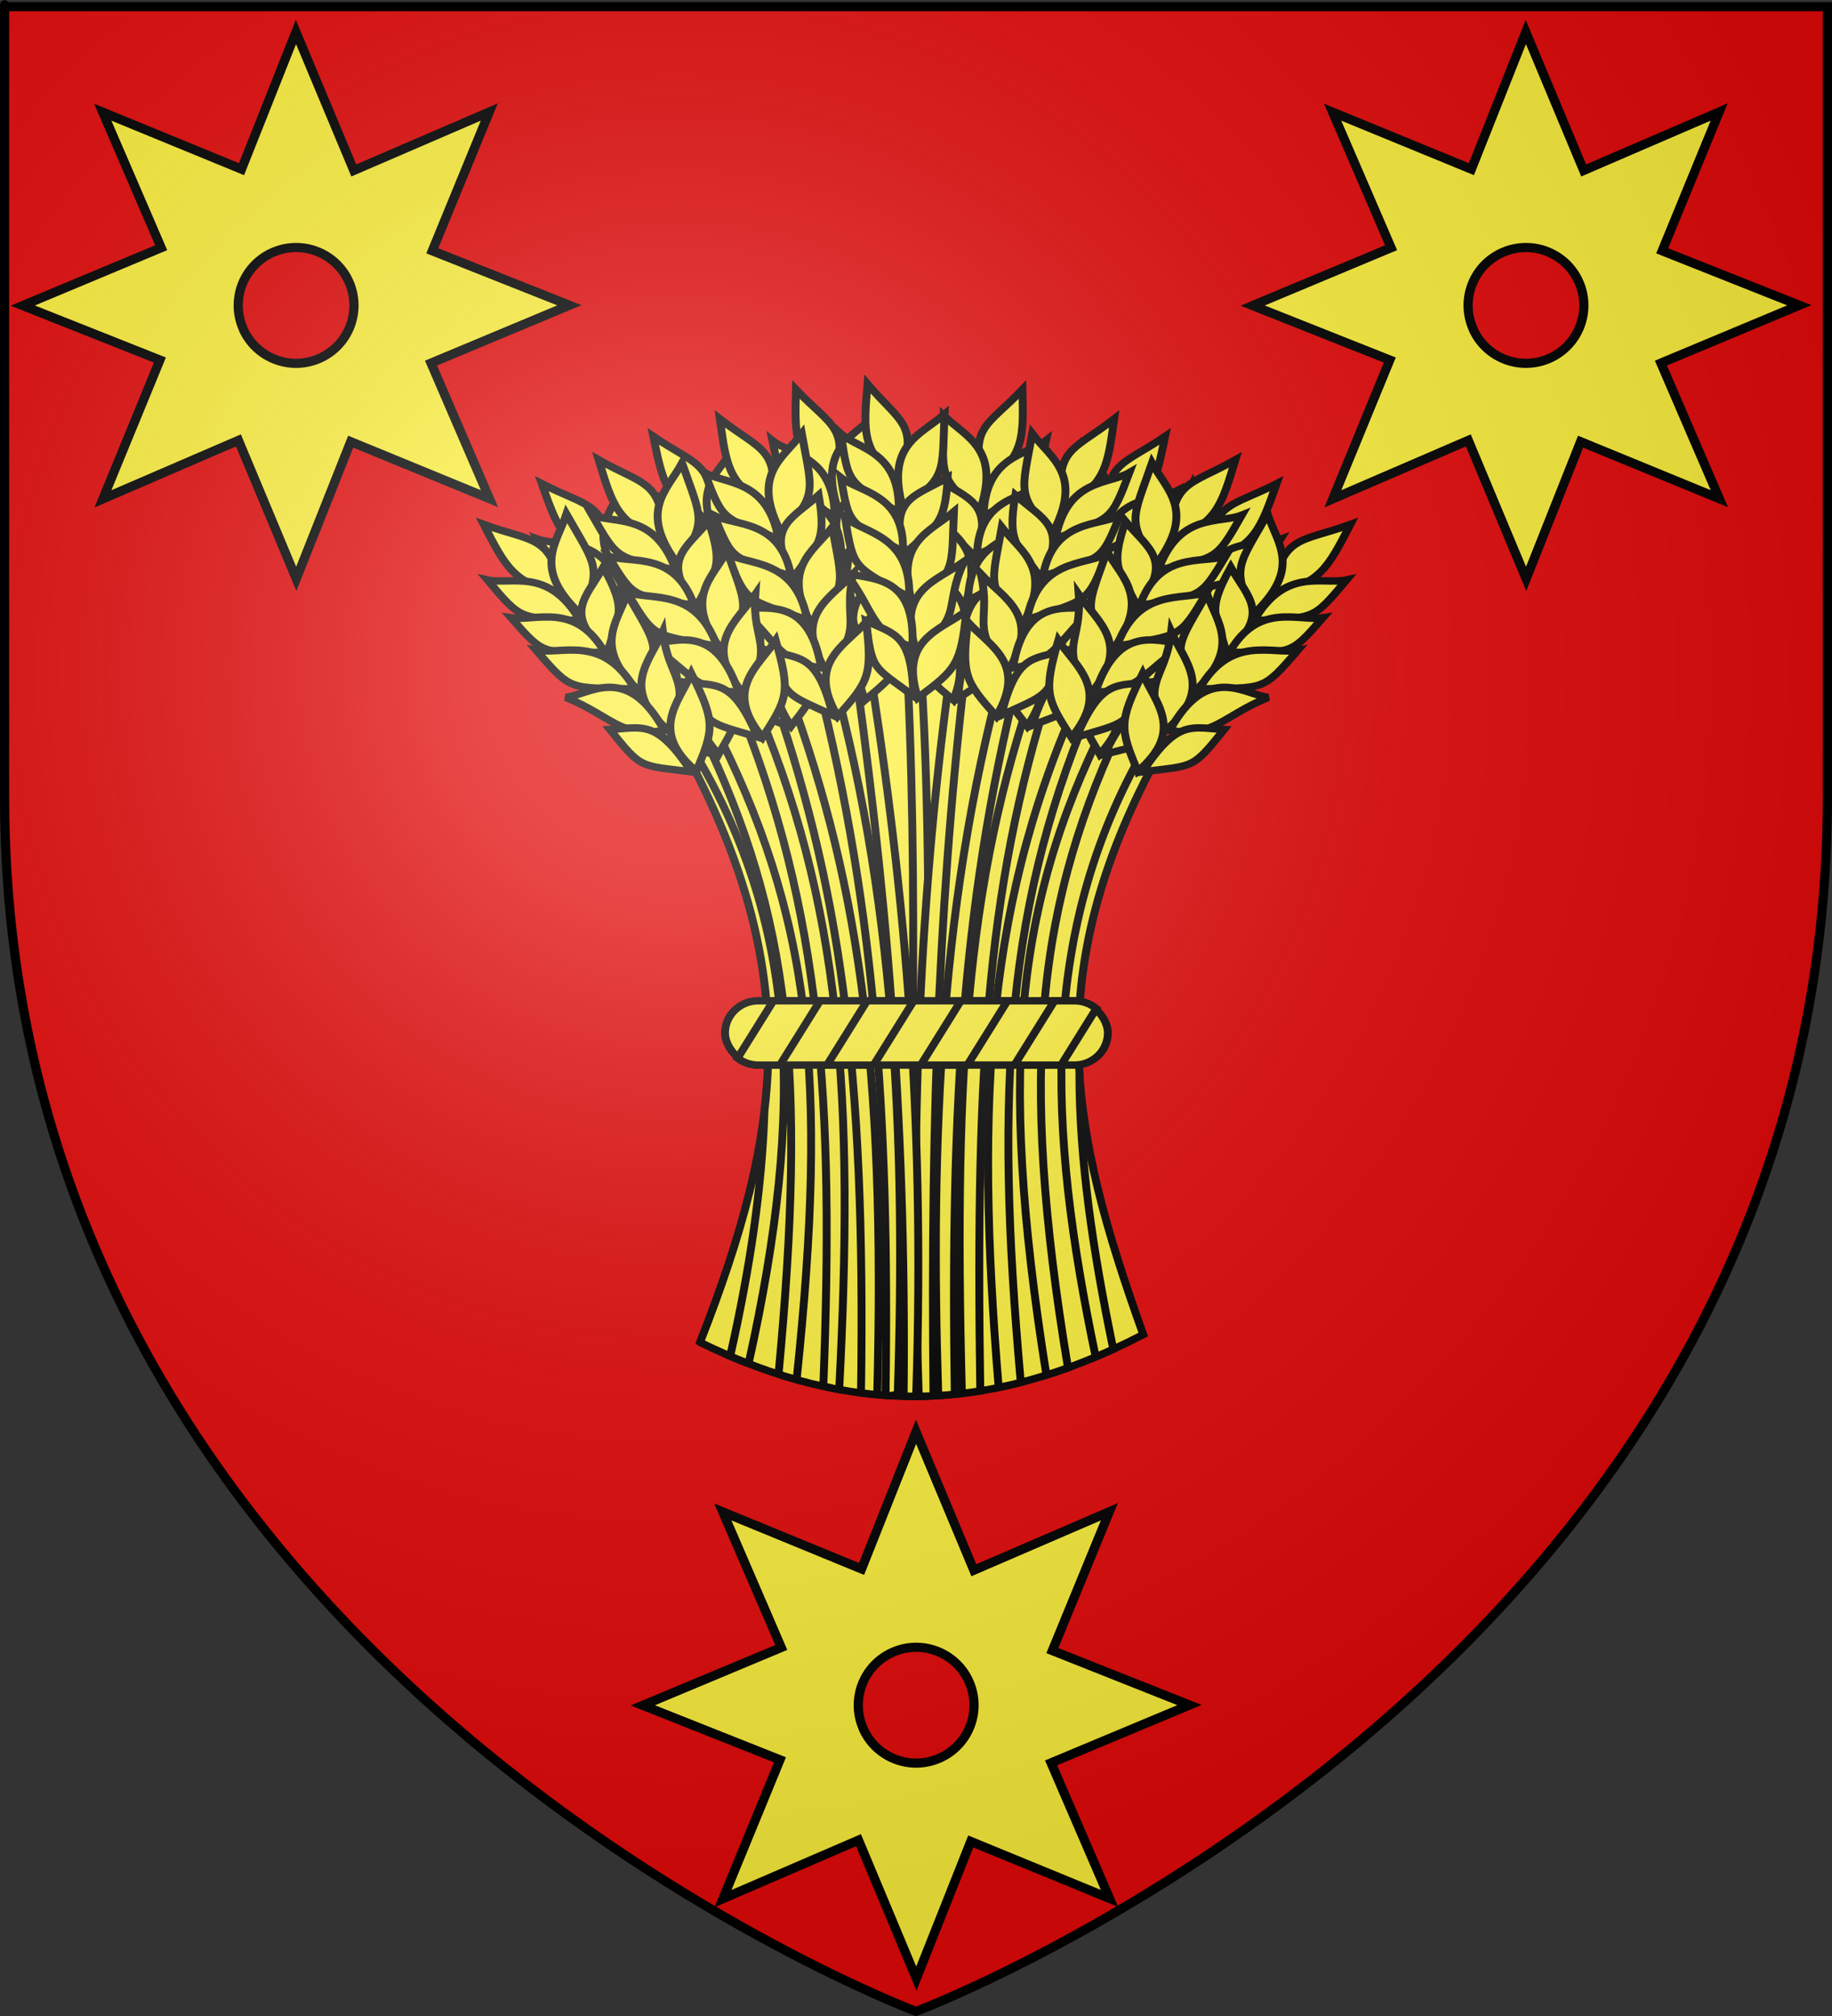 <?xml version="1.0" encoding="UTF-8" standalone="no"?>
<svg
   xmlns:dc="http://purl.org/dc/elements/1.1/"
   xmlns:cc="http://creativecommons.org/ns#"
   xmlns:rdf="http://www.w3.org/1999/02/22-rdf-syntax-ns#"
   xmlns:svg="http://www.w3.org/2000/svg"
   xmlns="http://www.w3.org/2000/svg"
   xmlns:xlink="http://www.w3.org/1999/xlink"
   xmlns:sodipodi="http://sodipodi.sourceforge.net/DTD/sodipodi-0.dtd"
   xmlns:inkscape="http://www.inkscape.org/namespaces/inkscape"
   height="660"
   width="600"
   version="1.0"
   id="svg2"
   sodipodi:version="0.32"
   inkscape:version="0.48.1 r9760"
   sodipodi:docname="Blason_Vide_3D[1].svg"
   inkscape:export-filename="/Users/olivier/Desktop/Blason Rouge/Blason_Vide_3D.png"
   inkscape:export-xdpi="144"
   inkscape:export-ydpi="144"
   inkscape:output_extension="org.inkscape.output.svg.inkscape">
  <rect width="100%" height="100%" fill="#333333" stroke="none"/>
  <sodipodi:namedview
     inkscape:window-height="712"
     inkscape:window-width="1024"
     inkscape:pageshadow="2"
     inkscape:pageopacity="0.0"
     guidetolerance="10.0"
     gridtolerance="10.0"
     objecttolerance="10.0"
     borderopacity="1.0"
     bordercolor="#666666"
     pagecolor="#ffffff"
     id="base"
     showgrid="false"
     height="660px"
     inkscape:zoom="0.74848453"
     inkscape:cx="276.61942"
     inkscape:cy="329.99986"
     inkscape:window-x="226"
     inkscape:window-y="0"
     inkscape:current-layer="layer3"
     showguides="true"
     inkscape:guide-bbox="true"
     inkscape:window-maximized="0">
    <sodipodi:guide
       orientation="1,0"
       position="300,305.917"
       id="guide3626" />
  </sodipodi:namedview>
  <desc
     id="desc4">Flag of Canton of Valais (Wallis)</desc>
  <defs
     id="defs6">
    <linearGradient
       id="linearGradient2893">
      <stop
         style="stop-color:white;stop-opacity:0.314;"
         offset="0"
         id="stop2895" />
      <stop
         id="stop2897"
         offset="0.19"
         style="stop-color:white;stop-opacity:0.251;" />
      <stop
         style="stop-color:#6b6b6b;stop-opacity:0.125;"
         offset="0.6"
         id="stop2901" />
      <stop
         style="stop-color:black;stop-opacity:0.125;"
         offset="1"
         id="stop2899" />
    </linearGradient>
    <radialGradient
       inkscape:collect="always"
       xlink:href="#linearGradient2893"
       id="radialGradient3163"
       gradientUnits="userSpaceOnUse"
       gradientTransform="matrix(1.353,0,0,1.349,-77.629,-85.747)"
       cx="221.445"
       cy="226.331"
       fx="221.445"
       fy="226.331"
       r="300" />
    <radialGradient
       gradientTransform="matrix(1.353,0,0,1.349,-77.629,-85.747)"
       gradientUnits="userSpaceOnUse"
       xlink:href="#linearGradient2893-9"
       id="radialGradient3163-3"
       fy="226.331"
       fx="221.445"
       r="300"
       cy="226.331"
       cx="221.445" />
    <radialGradient
       gradientTransform="matrix(0,1.386,-1.323,-5.741131e-8,-158.082,-109.541)"
       gradientUnits="userSpaceOnUse"
       xlink:href="#linearGradient2955"
       id="radialGradient2871"
       fy="218.901"
       fx="225.524"
       r="300"
       cy="218.901"
       cx="225.524" />
    <radialGradient
       gradientTransform="matrix(0,1.749,-1.593,-1.049767e-7,551.788,-191.29)"
       gradientUnits="userSpaceOnUse"
       xlink:href="#linearGradient2955"
       id="radialGradient2865"
       fy="218.901"
       fx="225.524"
       r="300"
       cy="218.901"
       cx="225.524" />
    <radialGradient
       gradientTransform="matrix(-4.167939e-4,2.183,-1.884,-3.599562e-4,615.597,-289.121)"
       gradientUnits="userSpaceOnUse"
       xlink:href="#linearGradient2955"
       id="radialGradient1911"
       fy="218.901"
       fx="225.524"
       r="300"
       cy="218.901"
       cx="225.524" />
    <clipPath
       id="clip">
      <path
         id="path10"
         d="M 0,-200 L 0,600 L 300,600 L 300,-200 L 0,-200 z " />
    </clipPath>
    <polygon
       id="star"
       transform="scale(53,53)"
       points="0,-1 0.588,0.809 -0.951,-0.309 0.951,-0.309 -0.588,0.809 0,-1 " />
    <radialGradient
       gradientTransform="matrix(-4.167939e-4,2.183,-1.884,-3.599562e-4,615.597,-289.121)"
       gradientUnits="userSpaceOnUse"
       xlink:href="#linearGradient2955"
       id="radialGradient2961"
       fy="218.901"
       fx="225.524"
       r="300"
       cy="218.901"
       cx="225.524" />
    <linearGradient
       id="linearGradient2955">
      <stop
         id="stop2867"
         offset="0"
         style="stop-color:#fd0000;stop-opacity:1" />
      <stop
         id="stop2873"
         offset="0.5"
         style="stop-color:#e77275;stop-opacity:0.659" />
      <stop
         id="stop2959"
         offset="1"
         style="stop-color:black;stop-opacity:0.323" />
    </linearGradient>
    <linearGradient
       id="linearGradient2885">
      <stop
         id="stop2887"
         offset="0"
         style="stop-color:white;stop-opacity:1" />
      <stop
         id="stop2891"
         offset="0.229"
         style="stop-color:white;stop-opacity:1" />
      <stop
         id="stop2889"
         offset="1"
         style="stop-color:black;stop-opacity:1" />
    </linearGradient>
    <linearGradient
       id="linearGradient2893-9">
      <stop
         id="stop2895-1"
         offset="0"
         style="stop-color:white;stop-opacity:0.314" />
      <stop
         id="stop2897-3"
         offset="0.19"
         style="stop-color:white;stop-opacity:0.251" />
      <stop
         id="stop2901-3"
         offset="0.6"
         style="stop-color:#6b6b6b;stop-opacity:0.125" />
      <stop
         id="stop2899-0"
         offset="1"
         style="stop-color:black;stop-opacity:0.125" />
    </linearGradient>
    <inkscape:perspective
       id="perspective33"
       inkscape:persp3d-origin="300 : 220 : 1"
       inkscape:vp_z="600 : 330 : 1"
       inkscape:vp_y="0 : 1000 : 0"
       inkscape:vp_x="0 : 330 : 1"
       sodipodi:type="inkscape:persp3d" />
    <inkscape:perspective
       id="perspective181"
       inkscape:persp3d-origin="210 : 173.66667 : 1"
       inkscape:vp_z="420 : 260.5 : 1"
       inkscape:vp_y="0 : 1000 : 0"
       inkscape:vp_x="0 : 260.5 : 1"
       sodipodi:type="inkscape:persp3d" />
    <radialGradient
       r="300"
       fy="226.331"
       fx="221.445"
       cy="226.331"
       cx="221.445"
       gradientTransform="matrix(1.353,0,0,1.349,-77.629,-85.747)"
       gradientUnits="userSpaceOnUse"
       id="radialGradient3163-9"
       xlink:href="#linearGradient2893-3"
       inkscape:collect="always" />
    <linearGradient
       id="linearGradient2893-3">
      <stop
         id="stop2895-9"
         offset="0"
         style="stop-color:white;stop-opacity:0.314;" />
      <stop
         style="stop-color:white;stop-opacity:0.251;"
         offset="0.19"
         id="stop2897-9" />
      <stop
         id="stop2901-7"
         offset="0.6"
         style="stop-color:#6b6b6b;stop-opacity:0.125;" />
      <stop
         id="stop2899-03"
         offset="1"
         style="stop-color:black;stop-opacity:0.125;" />
    </linearGradient>
    <inkscape:perspective
       id="perspective31"
       inkscape:persp3d-origin="300 : 220 : 1"
       inkscape:vp_z="600 : 330 : 1"
       inkscape:vp_y="0 : 1000 : 0"
       inkscape:vp_x="0 : 330 : 1"
       sodipodi:type="inkscape:persp3d" />
  </defs>
  <g
     inkscape:groupmode="layer"
     id="layer3"
     inkscape:label="Fond écu"
     style="display:inline">
    <path
       id="path2855"
       style="fill:#e20909;fill-opacity:1;fill-rule:evenodd;stroke:none;stroke-width:1px;stroke-linecap:butt;stroke-linejoin:miter;stroke-opacity:1"
       d="M 300,658.5 C 300,658.5 598.5,546.18 598.5,260.728 C 598.5,-24.723 598.5,2.176 598.5,2.176 L 1.5,2.176 L 1.5,260.728 C 1.5,546.18 300,658.5 300,658.5 z "
       sodipodi:nodetypes="cccccc" />
    <g
       transform="matrix(1.553,0,0,1.165,-216.751,-261.354)"
       id="layer1-8"
       inkscape:label="Calque 1"
       style="fill:#ffffff" />
    <g
       id="layer3-2"
       style="display:inline">
      <g
         id="g7979">
        <rect
           id="rect7092"
           style="fill:none;stroke:none"
           y="-7.1054274e-15"
           x="0"
           height="660"
           width="600" />
      </g>
    </g>
    <g
       id="Garb"
       style="fill:#fcef3c;stroke:#000000;stroke-width:3.756;stroke-opacity:1;stroke-miterlimit:4;stroke-dasharray:none"
       transform="matrix(0.688,0,0,0.644,44.586,-52.824)">
      <path
         id="path6015"
         d="m 268.434,764.419 c 39.601,-107.754 49.777,-188.741 -7.924,-302.027 94.679,-92.741 164.591,-62.903 227.822,0 -59.543,114.515 -43.534,194.793 -8.915,298.065 -74.35,41.017 -139.273,41.348 -210.983,3.962 z"
         inkscape:connector-curvature="0"
         style="stroke:#000000;stroke-opacity:1;stroke-width:3.756;stroke-miterlimit:4;stroke-dasharray:none" />
      <path
         id="path7531"
         d="m 372.062,403.562 c -1.957,0.067 -3.927,0.197 -5.906,0.375 7.145,129.791 2.034,258.815 1.344,387.906 2.634,0.038 5.268,0.015 7.906,-0.062 -0.948,-129.808 6.078,-255.721 -2.938,-388.219 -0.135,0.004 -0.271,-0.005 -0.406,0 z"
         inkscape:connector-curvature="0"
         style="stroke:#000000;stroke-opacity:1;stroke-width:3.756;stroke-miterlimit:4;stroke-dasharray:none" />
      <path
         id="path7559"
         d="m 390.094,404.5 c -16.329,118.626 -22.123,238.3 -17.531,387.344 2.331,-0.032 4.665,-0.098 7,-0.219 -1.507,-147.134 3.152,-266.852 17.125,-386 -2.179,-0.437 -4.388,-0.822 -6.594,-1.125 z"
         inkscape:connector-curvature="0"
         style="stroke:#000000;stroke-opacity:1;stroke-width:3.756;stroke-miterlimit:4;stroke-dasharray:none" />
      <g
         id="g7546"
         style="stroke:#000000;stroke-opacity:1;stroke-width:3.756;stroke-miterlimit:4;stroke-dasharray:none">
        <path
           id="path5862"
           d="m 421.907,280.044 c -16.856,18.944 -26.106,18.989 -17.557,47.626 18.62,-13.124 18.096,-23.653 17.557,-47.626 z"
           inkscape:connector-curvature="0"
           style="stroke:#000000;stroke-opacity:1;stroke-width:3.756;stroke-miterlimit:4;stroke-dasharray:none" />
        <path
           id="path5864"
           d="m 384.454,293.317 c 11.097,11.385 27.244,17.038 17.112,48.582 -20.19,-16.909 -17.58,-18.726 -17.112,-48.582 z"
           inkscape:connector-curvature="0"
           style="stroke:#000000;stroke-opacity:1;stroke-width:3.756;stroke-miterlimit:4;stroke-dasharray:none" />
        <path
           id="path5866"
           d="m 381.165,325.375 c 14.633,10.239 28.014,12.167 18.107,39.709 -12.855,-15.021 -18.365,-13.577 -18.107,-39.709 z"
           inkscape:connector-curvature="0"
           style="stroke:#000000;stroke-opacity:1;stroke-width:3.756;stroke-miterlimit:4;stroke-dasharray:none" />
        <path
           id="path5868"
           d="m 377.226,342.515 c 11.109,11.162 27.262,16.716 17.168,47.593 -20.208,-16.581 -17.601,-18.358 -17.168,-47.593 z"
           inkscape:connector-curvature="0"
           style="stroke:#000000;stroke-opacity:1;stroke-width:3.756;stroke-miterlimit:4;stroke-dasharray:none" />
        <path
           id="path5870"
           d="m 370.864,367.456 c 12.965,10.929 31.702,16.481 20.356,46.284 -22.408,-18.308 -11.394,-22.957 -20.356,-46.284 z"
           inkscape:connector-curvature="0"
           style="stroke:#000000;stroke-opacity:1;stroke-width:3.756;stroke-miterlimit:4;stroke-dasharray:none" />
        <path
           id="path5872"
           d="m 368.459,392.601 c 12.196,10.55 31.293,16.469 20.564,45.304 -17.289,-15.431 -19.514,-17.853 -20.564,-45.304 z"
           inkscape:connector-curvature="0"
           style="stroke:#000000;stroke-opacity:1;stroke-width:3.756;stroke-miterlimit:4;stroke-dasharray:none" />
        <path
           id="path5874"
           d="m 433.147,305.974 c -8.759,7.488 -29.009,7.26 -29.759,38.508 24.924,-14.884 24.653,-12.162 29.759,-38.508 z"
           inkscape:connector-curvature="0"
           style="stroke:#000000;stroke-opacity:1;stroke-width:3.756;stroke-miterlimit:4;stroke-dasharray:none" />
        <path
           id="path5876"
           d="m 431.896,328.226 c -9.329,6.964 -31.026,6.598 -31.595,35.924 26.592,-13.785 26.322,-11.232 31.595,-35.924 z"
           inkscape:connector-curvature="0"
           style="stroke:#000000;stroke-opacity:1;stroke-width:3.756;stroke-miterlimit:4;stroke-dasharray:none" />
        <path
           id="path5878"
           d="m 428.779,348.388 c -9.66,7.536 -32.086,7.197 -32.75,38.836 27.521,-14.939 27.236,-12.184 32.75,-38.836 z"
           inkscape:connector-curvature="0"
           style="stroke:#000000;stroke-opacity:1;stroke-width:3.756;stroke-miterlimit:4;stroke-dasharray:none" />
        <path
           id="path5880"
           d="m 427.223,376.079 c -10.212,3.997 -34.005,-2.934 -34.092,36.28 20.374,-5.903 18.92,-17.767 34.092,-36.28 z"
           inkscape:connector-curvature="0"
           style="stroke:#000000;stroke-opacity:1;stroke-width:3.756;stroke-miterlimit:4;stroke-dasharray:none" />
        <path
           id="path5882"
           d="m 415.946,400.229 c -14.18,6.258 -22.189,5.276 -24.707,36.807 20.566,-14.325 20.325,-11.736 24.707,-36.807 z"
           inkscape:connector-curvature="0"
           style="stroke:#000000;stroke-opacity:1;stroke-width:3.756;stroke-miterlimit:4;stroke-dasharray:none" />
      </g>
      <path
         id="path7615"
         d="m 431.625,418.438 c -35.51,103.619 -42.716,201.159 -38.531,371.969 2.908,-0.366 5.831,-0.777 8.75,-1.281 -2.447,-169.428 3.698,-263.339 36.281,-367.062 -2.155,-1.273 -4.322,-2.468 -6.5,-3.625 z"
         inkscape:connector-curvature="0"
         style="stroke:#000000;stroke-opacity:1;stroke-width:3.756;stroke-miterlimit:4;stroke-dasharray:none" />
      <g
         id="g7602"
         style="stroke:#000000;stroke-opacity:1;stroke-width:3.756;stroke-miterlimit:4;stroke-dasharray:none">
        <path
           id="path5888"
           d="m 489.826,303.869 c -20.493,14.935 -29.542,13.015 -27.266,42.814 20.981,-8.872 22.704,-19.273 27.266,-42.814 z"
           inkscape:connector-curvature="0"
           style="stroke:#000000;stroke-opacity:1;stroke-width:3.756;stroke-miterlimit:4;stroke-dasharray:none" />
        <path
           id="path5890"
           d="m 450.409,308.89 c 8.427,13.481 23.006,22.433 6.41,51.107 -16.14,-20.809 -13.205,-22.031 -6.41,-51.107 z"
           inkscape:connector-curvature="0"
           style="stroke:#000000;stroke-opacity:1;stroke-width:3.756;stroke-miterlimit:4;stroke-dasharray:none" />
        <path
           id="path5892"
           d="m 440.39,339.519 c 12.127,13.111 24.793,17.835 9.266,42.647 -9.374,-17.407 -15.065,-17.165 -9.266,-42.647 z"
           inkscape:connector-curvature="0"
           style="stroke:#000000;stroke-opacity:1;stroke-width:3.756;stroke-miterlimit:4;stroke-dasharray:none" />
        <path
           id="path5894"
           d="m 432.902,355.433 c 8.487,13.265 23.093,22.122 6.675,50.152 -16.228,-20.493 -13.303,-21.675 -6.675,-50.152 z"
           inkscape:connector-curvature="0"
           style="stroke:#000000;stroke-opacity:1;stroke-width:3.756;stroke-miterlimit:4;stroke-dasharray:none" />
        <path
           id="path5896"
           d="m 421.392,378.455 c 10.349,13.432 27.481,22.834 10.068,49.55 -18.011,-22.647 -6.262,-24.852 -10.068,-49.55 z"
           inkscape:connector-curvature="0"
           style="stroke:#000000;stroke-opacity:1;stroke-width:3.756;stroke-miterlimit:4;stroke-dasharray:none" />
        <path
           id="path5898"
           d="m 413.704,402.516 c 9.679,12.898 27.085,22.736 10.48,48.636 -13.62,-18.75 -15.28,-21.588 -10.48,-48.636 z"
           inkscape:connector-curvature="0"
           style="stroke:#000000;stroke-opacity:1;stroke-width:3.756;stroke-miterlimit:4;stroke-dasharray:none" />
        <path
           id="path5900"
           d="m 495.305,331.593 c -10.149,5.459 -29.889,0.937 -37.254,31.314 27.515,-9.255 26.673,-6.652 37.254,-31.314 z"
           inkscape:connector-curvature="0"
           style="stroke:#000000;stroke-opacity:1;stroke-width:3.756;stroke-miterlimit:4;stroke-dasharray:none" />
        <path
           id="path5902"
           d="m 489.36,353.073 c -10.594,4.825 -31.719,-0.138 -38.501,28.399 28.912,-7.827 28.107,-5.389 38.501,-28.399 z"
           inkscape:connector-curvature="0"
           style="stroke:#000000;stroke-opacity:1;stroke-width:3.756;stroke-miterlimit:4;stroke-dasharray:none" />
        <path
           id="path5904"
           d="m 482.034,372.114 c -11.04,5.314 -32.883,0.222 -40.247,30.999 30.065,-8.757 29.202,-6.125 40.247,-30.999 z"
           inkscape:connector-curvature="0"
           style="stroke:#000000;stroke-opacity:1;stroke-width:3.756;stroke-miterlimit:4;stroke-dasharray:none" />
        <path
           id="path5906"
           d="m 474.636,398.844 c -10.828,1.738 -32.607,-10.085 -41.016,28.217 21.163,-1.444 22.26,-13.347 41.016,-28.217 z"
           inkscape:connector-curvature="0"
           style="stroke:#000000;stroke-opacity:1;stroke-width:3.756;stroke-miterlimit:4;stroke-dasharray:none" />
        <path
           id="path5908"
           d="m 458.489,420.05 c -15.185,3.106 -22.804,0.446 -31.957,30.724 23.138,-9.633 22.353,-7.154 31.957,-30.724 z"
           inkscape:connector-curvature="0"
           style="stroke:#000000;stroke-opacity:1;stroke-width:3.756;stroke-miterlimit:4;stroke-dasharray:none" />
      </g>
      <path
         id="path7671"
         d="m 465.438,441.5 c -46.326,94.552 -55.944,180.375 -32.125,339.562 3.412,-1.148 6.84,-2.386 10.281,-3.719 C 419.879,625.416 428.667,539.802 471.188,446.375 c -1.91,-1.664 -3.825,-3.285 -5.75,-4.875 z"
         inkscape:connector-curvature="0"
         style="stroke:#000000;stroke-opacity:1;stroke-width:3.756;stroke-miterlimit:4;stroke-dasharray:none" />
      <g
         id="g7658"
         style="stroke:#000000;stroke-opacity:1;stroke-width:3.756;stroke-miterlimit:4;stroke-dasharray:none">
        <path
           id="path5914"
           d="m 542.889,327.933 c -22.255,12.153 -30.979,9.078 -32.584,38.92 21.954,-6.079 25.01,-16.168 32.584,-38.92 z"
           inkscape:connector-curvature="0"
           style="stroke:#000000;stroke-opacity:1;stroke-width:3.756;stroke-miterlimit:4;stroke-dasharray:none" />
        <path
           id="path5916"
           d="m 503.154,327.804 c 6.609,14.459 19.906,25.225 -0.266,51.507 -13.308,-22.725 -10.239,-23.556 0.266,-51.507 z"
           inkscape:connector-curvature="0"
           style="stroke:#000000;stroke-opacity:1;stroke-width:3.756;stroke-miterlimit:4;stroke-dasharray:none" />
        <path
           id="path5918"
           d="m 489.25,356.877 c 10.326,14.572 22.273,20.898 3.661,43.489 -7.039,-18.475 -12.714,-18.973 -3.661,-43.489 z"
           inkscape:connector-curvature="0"
           style="stroke:#000000;stroke-opacity:1;stroke-width:3.756;stroke-miterlimit:4;stroke-dasharray:none" />
        <path
           id="path5920"
           d="m 479.763,371.686 c 6.697,14.253 20.031,24.927 0.12,50.595 -13.436,-22.423 -10.382,-23.216 -0.12,-50.595 z"
           inkscape:connector-curvature="0"
           style="stroke:#000000;stroke-opacity:1;stroke-width:3.756;stroke-miterlimit:4;stroke-dasharray:none" />
        <path
           id="path5922"
           d="m 465.367,393.022 c 8.521,14.66 24.291,26.203 3.562,50.437 -14.925,-24.79 -2.988,-25.454 -3.562,-50.437 z"
           inkscape:connector-curvature="0"
           style="stroke:#000000;stroke-opacity:1;stroke-width:3.756;stroke-miterlimit:4;stroke-dasharray:none" />
        <path
           id="path5924"
           d="m 454.626,415.884 c 7.926,14.044 23.91,26.054 4.089,49.584 -11.075,-20.356 -12.354,-23.386 -4.089,-49.584 z"
           inkscape:connector-curvature="0"
           style="stroke:#000000;stroke-opacity:1;stroke-width:3.756;stroke-miterlimit:4;stroke-dasharray:none" />
        <path
           id="path5926"
           d="m 544.73,356.134 c -10.771,4.097 -29.759,-2.944 -40.998,26.222 28.482,-5.611 27.31,-3.139 40.998,-26.222 z"
           inkscape:connector-curvature="0"
           style="stroke:#000000;stroke-opacity:1;stroke-width:3.756;stroke-miterlimit:4;stroke-dasharray:none" />
        <path
           id="path5928"
           d="m 536.052,376.662 c -11.13,3.412 -31.434,-4.247 -41.856,23.171 29.682,-4.014 28.568,-1.701 41.856,-23.171 z"
           inkscape:connector-curvature="0"
           style="stroke:#000000;stroke-opacity:1;stroke-width:3.756;stroke-miterlimit:4;stroke-dasharray:none" />
        <path
           id="path5930"
           d="m 526.32,394.593 c -11.635,3.839 -32.634,-4.04 -43.924,25.523 30.947,-4.787 29.749,-2.289 43.924,-25.523 z"
           inkscape:connector-curvature="0"
           style="stroke:#000000;stroke-opacity:1;stroke-width:3.756;stroke-miterlimit:4;stroke-dasharray:none" />
        <path
           id="path5932"
           d="m 515.521,420.139 c -10.961,0.32 -31.025,-14.226 -44.327,22.664 21.172,1.311 23.802,-10.35 44.327,-22.664 z"
           inkscape:connector-curvature="0"
           style="stroke:#000000;stroke-opacity:1;stroke-width:3.756;stroke-miterlimit:4;stroke-dasharray:none" />
        <path
           id="path5934"
           d="m 496.762,439.074 c -15.46,1.112 -22.669,-2.512 -35.669,26.324 24.192,-6.553 23.091,-4.198 35.669,-26.324 z"
           inkscape:connector-curvature="0"
           style="stroke:#000000;stroke-opacity:1;stroke-width:3.756;stroke-miterlimit:4;stroke-dasharray:none" />
      </g>
      <path
         id="path7503"
         d="m 347.031,407.344 c -2.134,0.569 -4.277,1.236 -6.438,1.938 15.829,117.993 26.173,237.207 24.781,382.5 1.981,0.051 3.955,0.076 5.938,0.062 4.555,-148.277 -6.275,-266.808 -24.281,-384.5 z"
         inkscape:connector-curvature="0"
         style="stroke:#000000;stroke-opacity:1;stroke-width:3.756;stroke-miterlimit:4;stroke-dasharray:none" />
      <g
         id="g7490"
         style="stroke:#000000;stroke-opacity:1;stroke-width:3.756;stroke-miterlimit:4;stroke-dasharray:none">
        <path
           id="path5741"
           d="m 314.098,280.044 c 16.856,18.944 26.106,18.989 17.557,47.626 C 313.035,314.546 313.56,304.017 314.098,280.044 z"
           inkscape:connector-curvature="0"
           style="stroke:#000000;stroke-opacity:1;stroke-width:3.756;stroke-miterlimit:4;stroke-dasharray:none" />
        <path
           id="path5743"
           d="m 351.551,293.317 c -11.097,11.385 -27.244,17.038 -17.112,48.582 20.19,-16.909 17.58,-18.726 17.112,-48.582 z"
           inkscape:connector-curvature="0"
           style="stroke:#000000;stroke-opacity:1;stroke-width:3.756;stroke-miterlimit:4;stroke-dasharray:none" />
        <path
           id="path5745"
           d="m 354.84,325.375 c -14.633,10.239 -28.014,12.167 -18.107,39.709 12.855,-15.021 18.365,-13.577 18.107,-39.709 z"
           inkscape:connector-curvature="0"
           style="stroke:#000000;stroke-opacity:1;stroke-width:3.756;stroke-miterlimit:4;stroke-dasharray:none" />
        <path
           id="path5747"
           d="m 358.78,342.515 c -11.109,11.162 -27.262,16.716 -17.168,47.593 20.208,-16.581 17.601,-18.358 17.168,-47.593 z"
           inkscape:connector-curvature="0"
           style="stroke:#000000;stroke-opacity:1;stroke-width:3.756;stroke-miterlimit:4;stroke-dasharray:none" />
        <path
           id="path5749"
           d="m 365.141,367.456 c -12.965,10.929 -31.702,16.481 -20.356,46.284 22.408,-18.308 11.394,-22.957 20.356,-46.284 z"
           inkscape:connector-curvature="0"
           style="stroke:#000000;stroke-opacity:1;stroke-width:3.756;stroke-miterlimit:4;stroke-dasharray:none" />
        <path
           id="path5751"
           d="m 367.546,392.601 c -12.196,10.55 -31.293,16.469 -20.564,45.304 17.289,-15.431 19.514,-17.853 20.564,-45.304 z"
           inkscape:connector-curvature="0"
           style="stroke:#000000;stroke-opacity:1;stroke-width:3.756;stroke-miterlimit:4;stroke-dasharray:none" />
        <path
           id="path5753"
           d="m 302.859,305.974 c 8.759,7.488 29.009,7.26 29.759,38.508 -24.924,-14.884 -24.653,-12.162 -29.759,-38.508 z"
           inkscape:connector-curvature="0"
           style="stroke:#000000;stroke-opacity:1;stroke-width:3.756;stroke-miterlimit:4;stroke-dasharray:none" />
        <path
           id="path5755"
           d="m 304.109,328.226 c 9.329,6.964 31.026,6.598 31.595,35.924 -26.592,-13.785 -26.322,-11.232 -31.595,-35.924 z"
           inkscape:connector-curvature="0"
           style="stroke:#000000;stroke-opacity:1;stroke-width:3.756;stroke-miterlimit:4;stroke-dasharray:none" />
        <path
           id="path5757"
           d="m 307.226,348.388 c 9.66,7.536 32.086,7.197 32.75,38.836 -27.521,-14.939 -27.236,-12.184 -32.75,-38.836 z"
           inkscape:connector-curvature="0"
           style="stroke:#000000;stroke-opacity:1;stroke-width:3.756;stroke-miterlimit:4;stroke-dasharray:none" />
        <path
           id="path5759"
           d="m 308.782,376.079 c 10.212,3.997 34.005,-2.934 34.092,36.28 -20.374,-5.903 -18.92,-17.767 -34.092,-36.28 z"
           inkscape:connector-curvature="0"
           style="stroke:#000000;stroke-opacity:1;stroke-width:3.756;stroke-miterlimit:4;stroke-dasharray:none" />
        <path
           id="path5761"
           d="m 320.06,400.229 c 14.18,6.258 22.189,5.276 24.707,36.807 -20.566,-14.325 -20.325,-11.736 -24.707,-36.807 z"
           inkscape:connector-curvature="0"
           style="stroke:#000000;stroke-opacity:1;stroke-width:3.756;stroke-miterlimit:4;stroke-dasharray:none" />
      </g>
      <path
         id="path7447"
         d="m 307.531,424.781 c -2.114,1.293 -4.235,2.672 -6.375,4.094 33.606,101.364 46.252,195.476 43.906,361.25 2.572,0.352 5.149,0.662 7.719,0.906 4.077,-167.719 -8.993,-264.827 -45.25,-366.25 z"
         inkscape:connector-curvature="0"
         style="stroke:#000000;stroke-opacity:1;stroke-width:3.756;stroke-miterlimit:4;stroke-dasharray:none" />
      <g
         id="g7434"
         style="stroke:#000000;stroke-opacity:1;stroke-width:3.756;stroke-miterlimit:4;stroke-dasharray:none">
        <path
           id="path5767"
           d="m 246.179,303.869 c 20.493,14.935 29.542,13.015 27.266,42.814 -20.981,-8.872 -22.704,-19.273 -27.266,-42.814 z"
           inkscape:connector-curvature="0"
           style="stroke:#000000;stroke-opacity:1;stroke-width:3.756;stroke-miterlimit:4;stroke-dasharray:none" />
        <path
           id="path5769"
           d="m 285.597,308.89 c -8.427,13.481 -23.006,22.433 -6.41,51.107 16.14,-20.809 13.205,-22.031 6.41,-51.107 z"
           inkscape:connector-curvature="0"
           style="stroke:#000000;stroke-opacity:1;stroke-width:3.756;stroke-miterlimit:4;stroke-dasharray:none" />
        <path
           id="path5771"
           d="m 295.616,339.519 c -12.127,13.111 -24.793,17.835 -9.266,42.647 9.374,-17.407 15.065,-17.165 9.266,-42.647 z"
           inkscape:connector-curvature="0"
           style="stroke:#000000;stroke-opacity:1;stroke-width:3.756;stroke-miterlimit:4;stroke-dasharray:none" />
        <path
           id="path5773"
           d="m 303.103,355.433 c -8.487,13.265 -23.093,22.122 -6.675,50.152 16.228,-20.493 13.303,-21.675 6.675,-50.152 z"
           inkscape:connector-curvature="0"
           style="stroke:#000000;stroke-opacity:1;stroke-width:3.756;stroke-miterlimit:4;stroke-dasharray:none" />
        <path
           id="path5775"
           d="m 314.614,378.455 c -10.349,13.432 -27.481,22.834 -10.068,49.55 18.011,-22.647 6.262,-24.852 10.068,-49.55 z"
           inkscape:connector-curvature="0"
           style="stroke:#000000;stroke-opacity:1;stroke-width:3.756;stroke-miterlimit:4;stroke-dasharray:none" />
        <path
           id="path5777"
           d="m 322.301,402.516 c -9.679,12.898 -27.085,22.736 -10.48,48.636 13.62,-18.75 15.28,-21.588 10.48,-48.636 z"
           inkscape:connector-curvature="0"
           style="stroke:#000000;stroke-opacity:1;stroke-width:3.756;stroke-miterlimit:4;stroke-dasharray:none" />
        <path
           id="path5779"
           d="m 240.7,331.593 c 10.149,5.459 29.889,0.937 37.254,31.314 -27.515,-9.255 -26.673,-6.652 -37.254,-31.314 z"
           inkscape:connector-curvature="0"
           style="stroke:#000000;stroke-opacity:1;stroke-width:3.756;stroke-miterlimit:4;stroke-dasharray:none" />
        <path
           id="path5781"
           d="m 246.645,353.073 c 10.594,4.825 31.719,-0.138 38.501,28.399 -28.912,-7.827 -28.107,-5.389 -38.501,-28.399 z"
           inkscape:connector-curvature="0"
           style="stroke:#000000;stroke-opacity:1;stroke-width:3.756;stroke-miterlimit:4;stroke-dasharray:none" />
        <path
           id="path5783"
           d="m 253.971,372.114 c 11.04,5.314 32.883,0.222 40.247,30.999 -30.065,-8.757 -29.202,-6.125 -40.247,-30.999 z"
           inkscape:connector-curvature="0"
           style="stroke:#000000;stroke-opacity:1;stroke-width:3.756;stroke-miterlimit:4;stroke-dasharray:none" />
        <path
           id="path5785"
           d="m 261.369,398.844 c 10.828,1.738 32.607,-10.085 41.016,28.217 -21.163,-1.444 -22.26,-13.347 -41.016,-28.217 z"
           inkscape:connector-curvature="0"
           style="stroke:#000000;stroke-opacity:1;stroke-width:3.756;stroke-miterlimit:4;stroke-dasharray:none" />
        <path
           id="path5787"
           d="m 277.516,420.05 c 15.185,3.106 22.804,0.446 31.957,30.724 -23.138,-9.633 -22.353,-7.154 -31.957,-30.724 z"
           inkscape:connector-curvature="0"
           style="stroke:#000000;stroke-opacity:1;stroke-width:3.756;stroke-miterlimit:4;stroke-dasharray:none" />
      </g>
      <path
         id="path7366"
         d="m 274.406,449.5 c -1.714,1.501 -3.425,3.042 -5.156,4.625 42.64,93.796 49.826,174.839 36.594,326.125 l 1.938,1.062 c 2.209,0.737 4.423,1.433 6.625,2.094 15.11,-153.514 7.068,-236.196 -40,-333.906 z"
         inkscape:connector-curvature="0"
         style="stroke:#000000;stroke-opacity:1;stroke-width:3.756;stroke-miterlimit:4;stroke-dasharray:none" />
      <g
         id="g7353"
         style="stroke:#000000;stroke-opacity:1;stroke-width:3.756;stroke-miterlimit:4;stroke-dasharray:none">
        <path
           id="path5793"
           d="m 193.116,327.933 c 22.255,12.153 30.979,9.078 32.584,38.92 -21.954,-6.079 -25.01,-16.168 -32.584,-38.92 z"
           inkscape:connector-curvature="0"
           style="stroke:#000000;stroke-opacity:1;stroke-width:3.756;stroke-miterlimit:4;stroke-dasharray:none" />
        <path
           id="path5795"
           d="m 232.852,327.804 c -6.609,14.459 -19.906,25.225 0.266,51.507 13.308,-22.725 10.239,-23.556 -0.266,-51.507 z"
           inkscape:connector-curvature="0"
           style="stroke:#000000;stroke-opacity:1;stroke-width:3.756;stroke-miterlimit:4;stroke-dasharray:none" />
        <path
           id="path5797"
           d="m 246.755,356.877 c -10.326,14.572 -22.273,20.898 -3.661,43.489 7.039,-18.475 12.714,-18.973 3.661,-43.489 z"
           inkscape:connector-curvature="0"
           style="stroke:#000000;stroke-opacity:1;stroke-width:3.756;stroke-miterlimit:4;stroke-dasharray:none" />
        <path
           id="path5799"
           d="m 256.242,371.686 c -6.697,14.253 -20.031,24.927 -0.12,50.595 13.436,-22.423 10.382,-23.216 0.12,-50.595 z"
           inkscape:connector-curvature="0"
           style="stroke:#000000;stroke-opacity:1;stroke-width:3.756;stroke-miterlimit:4;stroke-dasharray:none" />
        <path
           id="path5801"
           d="m 270.638,393.022 c -8.521,14.66 -24.291,26.203 -3.562,50.437 14.925,-24.79 2.988,-25.454 3.562,-50.437 z"
           inkscape:connector-curvature="0"
           style="stroke:#000000;stroke-opacity:1;stroke-width:3.756;stroke-miterlimit:4;stroke-dasharray:none" />
        <path
           id="path5803"
           d="m 281.379,415.884 c -7.926,14.044 -23.91,26.054 -4.089,49.584 11.075,-20.356 12.354,-23.386 4.089,-49.584 z"
           inkscape:connector-curvature="0"
           style="stroke:#000000;stroke-opacity:1;stroke-width:3.756;stroke-miterlimit:4;stroke-dasharray:none" />
        <path
           id="path5805"
           d="m 191.276,356.134 c 10.771,4.097 29.759,-2.944 40.998,26.222 -28.482,-5.611 -27.31,-3.139 -40.998,-26.222 z"
           inkscape:connector-curvature="0"
           style="stroke:#000000;stroke-opacity:1;stroke-width:3.756;stroke-miterlimit:4;stroke-dasharray:none" />
        <path
           id="path5807"
           d="m 199.954,376.662 c 11.13,3.412 31.434,-4.247 41.856,23.171 -29.682,-4.014 -28.568,-1.701 -41.856,-23.171 z"
           inkscape:connector-curvature="0"
           style="stroke:#000000;stroke-opacity:1;stroke-width:3.756;stroke-miterlimit:4;stroke-dasharray:none" />
        <path
           id="path5809"
           d="m 209.685,394.593 c 11.635,3.839 32.634,-4.04 43.924,25.523 -30.947,-4.787 -29.749,-2.289 -43.924,-25.523 z"
           inkscape:connector-curvature="0"
           style="stroke:#000000;stroke-opacity:1;stroke-width:3.756;stroke-miterlimit:4;stroke-dasharray:none" />
        <path
           id="path5811"
           d="m 220.485,420.139 c 10.961,0.32 31.025,-14.226 44.327,22.664 -21.172,1.311 -23.802,-10.35 -44.327,-22.664 z"
           inkscape:connector-curvature="0"
           style="stroke:#000000;stroke-opacity:1;stroke-width:3.756;stroke-miterlimit:4;stroke-dasharray:none" />
        <path
           id="path5813"
           d="m 239.243,439.074 c 15.46,1.112 22.669,-2.512 35.669,26.324 -24.192,-6.553 -23.091,-4.198 -35.669,-26.324 z"
           inkscape:connector-curvature="0"
           style="stroke:#000000;stroke-opacity:1;stroke-width:3.756;stroke-miterlimit:4;stroke-dasharray:none" />
      </g>
      <g
         id="g7518"
         style="stroke:#000000;stroke-opacity:1;stroke-width:3.756;stroke-miterlimit:4;stroke-dasharray:none">
        <path
           id="path1900"
           d="m 348.171,277.272 c 15.767,19.86 25,20.424 14.858,48.536 -17.855,-14.148 -16.74,-24.63 -14.858,-48.536 z"
           inkscape:connector-curvature="0"
           style="stroke:#000000;stroke-opacity:1;stroke-width:3.756;stroke-miterlimit:4;stroke-dasharray:none" />
        <path
           id="path2789"
           d="m 384.821,292.625 c -11.718,10.745 -28.157,15.483 -19.811,47.545 21.106,-15.75 18.603,-17.71 19.811,-47.545 z"
           inkscape:connector-curvature="0"
           style="stroke:#000000;stroke-opacity:1;stroke-width:3.756;stroke-miterlimit:4;stroke-dasharray:none" />
        <path
           id="path3677"
           d="m 386.307,324.818 c -15.185,9.402 -28.652,10.576 -20.306,38.631 13.677,-14.276 19.098,-12.525 20.306,-38.631 z"
           inkscape:connector-curvature="0"
           style="stroke:#000000;stroke-opacity:1;stroke-width:3.756;stroke-miterlimit:4;stroke-dasharray:none" />
        <path
           id="path3679"
           d="m 389.278,342.152 c -11.718,10.521 -28.157,15.16 -19.811,46.555 21.106,-15.422 18.603,-17.341 19.811,-46.555 z"
           inkscape:connector-curvature="0"
           style="stroke:#000000;stroke-opacity:1;stroke-width:3.756;stroke-miterlimit:4;stroke-dasharray:none" />
        <path
           id="path3681"
           d="m 394.231,367.41 c -13.557,10.185 -32.576,14.676 -22.92,45.069 23.4,-17.022 12.664,-22.282 22.92,-45.069 z"
           inkscape:connector-curvature="0"
           style="stroke:#000000;stroke-opacity:1;stroke-width:3.756;stroke-miterlimit:4;stroke-dasharray:none" />
        <path
           id="path3683"
           d="m 395.222,392.65 c -12.769,9.849 -32.168,14.688 -23.073,44.079 18.127,-14.437 20.485,-16.73 23.073,-44.079 z"
           inkscape:connector-curvature="0"
           style="stroke:#000000;stroke-opacity:1;stroke-width:3.756;stroke-miterlimit:4;stroke-dasharray:none" />
        <path
           id="path3685"
           d="m 335.495,302.531 c 8.325,7.968 28.556,8.876 27.552,40.116 -24.05,-16.259 -23.932,-13.526 -27.552,-40.116 z"
           inkscape:connector-curvature="0"
           style="stroke:#000000;stroke-opacity:1;stroke-width:3.756;stroke-miterlimit:4;stroke-dasharray:none" />
        <path
           id="path4592"
           d="m 335.495,324.818 c 8.923,7.476 30.607,8.328 29.53,37.64 -25.777,-15.255 -25.651,-12.691 -29.53,-37.64 z"
           inkscape:connector-curvature="0"
           style="stroke:#000000;stroke-opacity:1;stroke-width:3.756;stroke-miterlimit:4;stroke-dasharray:none" />
        <path
           id="path4594"
           d="m 337.476,345.123 c 9.222,8.066 31.632,8.986 30.52,40.612 -26.64,-16.46 -26.51,-13.693 -30.52,-40.612 z"
           inkscape:connector-curvature="0"
           style="stroke:#000000;stroke-opacity:1;stroke-width:3.756;stroke-miterlimit:4;stroke-dasharray:none" />
        <path
           id="path4596"
           d="m 337.476,372.858 c 9.972,4.563 34.116,-1.022 32.003,38.135 -20.011,-7.036 -17.894,-18.801 -32.003,-38.135 z"
           inkscape:connector-curvature="0"
           style="stroke:#000000;stroke-opacity:1;stroke-width:3.756;stroke-miterlimit:4;stroke-dasharray:none" />
        <path
           id="path4598"
           d="m 347.382,397.603 c 13.807,7.044 21.858,6.513 22.604,38.135 -19.73,-15.456 -19.634,-12.858 -22.604,-38.135 z"
           inkscape:connector-curvature="0"
           style="stroke:#000000;stroke-opacity:1;stroke-width:3.756;stroke-miterlimit:4;stroke-dasharray:none" />
      </g>
      <path
         id="path7475"
         d="m 328.531,413.812 c -2.295,0.992 -4.611,2.073 -6.938,3.219 29.831,119.487 37.112,230.228 35.156,374.344 0.825,0.06 1.644,0.107 2.469,0.156 l 3.344,-0.688 C 366.396,662.183 361.646,536.695 328.531,413.812 z"
         inkscape:connector-curvature="0"
         style="stroke:#000000;stroke-opacity:1;stroke-width:3.756;stroke-miterlimit:4;stroke-dasharray:none" />
      <g
         id="g7462"
         style="stroke:#000000;stroke-opacity:1;stroke-width:3.756;stroke-miterlimit:4;stroke-dasharray:none">
        <path
           id="path5503"
           d="m 277.865,294.972 c 19.495,16.215 28.648,14.879 24.471,44.471 -20.371,-10.196 -21.424,-20.686 -24.471,-44.471 z"
           inkscape:connector-curvature="0"
           style="stroke:#000000;stroke-opacity:1;stroke-width:3.756;stroke-miterlimit:4;stroke-dasharray:none" />
        <path
           id="path5505"
           d="m 316.88,302.504 c -9.272,12.914 -24.395,20.915 -9.667,50.592 17.439,-19.734 14.587,-21.141 9.667,-50.592 z"
           inkscape:connector-curvature="0"
           style="stroke:#000000;stroke-opacity:1;stroke-width:3.756;stroke-miterlimit:4;stroke-dasharray:none" />
        <path
           id="path5507"
           d="m 324.919,333.712 c -12.941,12.309 -25.883,16.213 -11.975,41.967 10.468,-16.772 16.132,-16.166 11.975,-41.967 z"
           inkscape:connector-curvature="0"
           style="stroke:#000000;stroke-opacity:1;stroke-width:3.756;stroke-miterlimit:4;stroke-dasharray:none" />
        <path
           id="path5509"
           d="m 331.373,350.072 c -9.318,12.695 -24.46,20.599 -9.869,49.623 17.506,-19.413 14.662,-20.78 9.869,-49.623 z"
           inkscape:connector-curvature="0"
           style="stroke:#000000;stroke-opacity:1;stroke-width:3.756;stroke-miterlimit:4;stroke-dasharray:none" />
        <path
           id="path5511"
           d="m 341.387,373.784 c -11.187,12.743 -28.886,21.029 -13.217,48.804 19.423,-21.448 7.839,-24.401 13.217,-48.804 z"
           inkscape:connector-curvature="0"
           style="stroke:#000000;stroke-opacity:1;stroke-width:3.756;stroke-miterlimit:4;stroke-dasharray:none" />
        <path
           id="path5513"
           d="m 347.519,398.287 c -10.484,12.253 -28.484,20.957 -13.57,47.866 14.791,-17.84 16.63,-20.566 13.57,-47.866 z"
           inkscape:connector-curvature="0"
           style="stroke:#000000;stroke-opacity:1;stroke-width:3.756;stroke-miterlimit:4;stroke-dasharray:none" />
        <path
           id="path5515"
           d="m 270.623,322.289 c 9.779,6.097 29.768,2.848 35.175,33.633 -26.867,-10.996 -26.193,-8.345 -35.175,-33.633 z"
           inkscape:connector-curvature="0"
           style="stroke:#000000;stroke-opacity:1;stroke-width:3.756;stroke-miterlimit:4;stroke-dasharray:none" />
        <path
           id="path5517"
           d="m 275.181,344.105 c 10.264,5.493 31.663,1.892 36.605,30.804 -28.352,-9.66 -27.704,-7.176 -36.605,-30.804 z"
           inkscape:connector-curvature="0"
           style="stroke:#000000;stroke-opacity:1;stroke-width:3.756;stroke-miterlimit:4;stroke-dasharray:none" />
        <path
           id="path5519"
           d="m 281.274,363.576 c 10.677,6.01 32.801,2.326 38.181,33.511 -29.444,-10.663 -28.75,-7.981 -38.181,-33.511 z"
           inkscape:connector-curvature="0"
           style="stroke:#000000;stroke-opacity:1;stroke-width:3.756;stroke-miterlimit:4;stroke-dasharray:none" />
        <path
           id="path5521"
           d="m 286.947,390.725 c 10.694,2.427 33.186,-7.979 39.127,30.783 -21.027,-2.795 -21.361,-14.743 -39.127,-30.783 z"
           inkscape:connector-curvature="0"
           style="stroke:#000000;stroke-opacity:1;stroke-width:3.756;stroke-miterlimit:4;stroke-dasharray:none" />
        <path
           id="path5523"
           d="m 301.704,412.92 c 14.956,4.071 22.728,1.904 29.926,32.706 -22.475,-11.094 -21.849,-8.57 -29.926,-32.706 z"
           inkscape:connector-curvature="0"
           style="stroke:#000000;stroke-opacity:1;stroke-width:3.756;stroke-miterlimit:4;stroke-dasharray:none" />
      </g>
      <path
         id="path7338"
         d="m 263.188,459.812 c -0.892,0.856 -1.791,1.716 -2.688,2.594 35.143,68.997 45.121,125.996 38.594,184.375 -0.003,0.031 0.003,0.063 0,0.094 -1.104,38.182 -6.75,79.313 -16.312,124.562 2.477,1.129 4.942,2.182 7.406,3.219 L 291.594,775 C 318.536,645.47 315.585,550.288 263.188,459.812 z"
         inkscape:connector-curvature="0"
         style="stroke:#000000;stroke-opacity:1;stroke-width:3.756;stroke-miterlimit:4;stroke-dasharray:none" />
      <path
         id="path7394"
         d="m 292.688,434.812 c -2.164,1.586 -4.34,3.218 -6.531,4.938 40.271,105.552 46.146,203.612 40.969,346.875 l 5.281,1.344 c 0.762,0.156 1.52,0.291 2.281,0.438 7.042,-145.88 1.743,-247.595 -42,-353.594 z"
         inkscape:connector-curvature="0"
         style="stroke:#000000;stroke-opacity:1;stroke-width:3.756;stroke-miterlimit:4;stroke-dasharray:none" />
      <g
         id="g7381"
         style="stroke:#000000;stroke-opacity:1;stroke-width:3.756;stroke-miterlimit:4;stroke-dasharray:none">
        <path
           id="path5529"
           d="m 220.17,315.789 c 21.698,13.123 30.549,10.435 30.837,40.319 -21.665,-7.041 -24.273,-17.255 -30.837,-40.319 z"
           inkscape:connector-curvature="0"
           style="stroke:#000000;stroke-opacity:1;stroke-width:3.756;stroke-miterlimit:4;stroke-dasharray:none" />
        <path
           id="path5531"
           d="m 259.873,317.412 c -7.24,14.154 -20.999,24.322 -2.005,51.469 14.297,-22.116 11.267,-23.082 2.005,-51.469 z"
           inkscape:connector-curvature="0"
           style="stroke:#000000;stroke-opacity:1;stroke-width:3.756;stroke-miterlimit:4;stroke-dasharray:none" />
        <path
           id="path5533"
           d="m 272.481,347.07 c -10.958,14.103 -23.172,19.895 -5.575,43.285 7.847,-18.147 13.538,-18.394 5.575,-43.285 z"
           inkscape:connector-curvature="0"
           style="stroke:#000000;stroke-opacity:1;stroke-width:3.756;stroke-miterlimit:4;stroke-dasharray:none" />
        <path
           id="path5535"
           d="m 281.305,362.283 c -7.318,13.944 -21.111,24.02 -2.35,50.54 14.411,-21.809 11.396,-22.736 2.35,-50.54 z"
           inkscape:connector-curvature="0"
           style="stroke:#000000;stroke-opacity:1;stroke-width:3.756;stroke-miterlimit:4;stroke-dasharray:none" />
        <path
           id="path5537"
           d="m 294.747,384.234 c -9.16,14.27 -25.422,25.106 -5.783,50.231 16.004,-24.108 4.108,-25.298 5.783,-50.231 z"
           inkscape:connector-curvature="0"
           style="stroke:#000000;stroke-opacity:1;stroke-width:3.756;stroke-miterlimit:4;stroke-dasharray:none" />
        <path
           id="path5539"
           d="m 304.469,407.547 c -8.538,13.681 -25.036,24.975 -6.271,49.356 11.962,-19.848 13.373,-22.818 6.271,-49.356 z"
           inkscape:connector-curvature="0"
           style="stroke:#000000;stroke-opacity:1;stroke-width:3.756;stroke-miterlimit:4;stroke-dasharray:none" />
        <path
           id="path5541"
           d="m 217.088,343.881 c 10.58,4.568 29.859,-1.629 39.802,28.004 -28.207,-6.862 -27.145,-4.34 -39.802,-28.004 z"
           inkscape:connector-curvature="0"
           style="stroke:#000000;stroke-opacity:1;stroke-width:3.756;stroke-miterlimit:4;stroke-dasharray:none" />
        <path
           id="path5543"
           d="m 224.853,364.772 c 10.969,3.899 31.591,-2.857 40.794,24.994 -29.476,-5.319 -28.465,-2.959 -40.794,-24.994 z"
           inkscape:connector-curvature="0"
           style="stroke:#000000;stroke-opacity:1;stroke-width:3.756;stroke-miterlimit:4;stroke-dasharray:none" />
        <path
           id="path5545"
           d="m 233.784,383.115 c 11.455,4.348 32.781,-2.598 42.756,27.435 -30.705,-6.147 -29.62,-3.599 -42.756,-27.435 z"
           inkscape:connector-curvature="0"
           style="stroke:#000000;stroke-opacity:1;stroke-width:3.756;stroke-miterlimit:4;stroke-dasharray:none" />
        <path
           id="path5547"
           d="m 243.447,409.113 c 10.937,0.803 31.622,-12.844 43.284,24.597 -21.209,0.376 -23.323,-11.389 -43.284,-24.597 z"
           inkscape:connector-curvature="0"
           style="stroke:#000000;stroke-opacity:1;stroke-width:3.756;stroke-miterlimit:4;stroke-dasharray:none" />
        <path
           id="path5549"
           d="m 261.352,428.856 c 15.396,1.792 22.758,-1.51 34.474,27.871 -23.879,-7.614 -22.884,-5.212 -34.474,-27.871 z"
           inkscape:connector-curvature="0"
           style="stroke:#000000;stroke-opacity:1;stroke-width:3.756;stroke-miterlimit:4;stroke-dasharray:none" />
      </g>
      <g
         id="g7325"
         style="stroke:#000000;stroke-opacity:1;stroke-width:3.756;stroke-miterlimit:4;stroke-dasharray:none">
        <path
           id="path5555"
           d="m 165.447,348.63 c 23.638,9.178 31.892,5.001 37.337,34.387 -22.555,-3.193 -26.888,-12.804 -37.337,-34.387 z"
           inkscape:connector-curvature="0"
           style="stroke:#000000;stroke-opacity:1;stroke-width:3.756;stroke-miterlimit:4;stroke-dasharray:none" />
        <path
           id="path5557"
           d="m 204.833,343.371 c -4.687,15.192 -16.482,27.584 6.915,51.041 10.262,-24.253 7.111,-24.681 -6.915,-51.041 z"
           inkscape:connector-curvature="0"
           style="stroke:#000000;stroke-opacity:1;stroke-width:3.756;stroke-miterlimit:4;stroke-dasharray:none" />
        <path
           id="path5559"
           d="m 222.374,370.406 c -8.358,15.783 -19.388,23.599 1.985,43.597 4.595,-19.229 10.158,-20.456 -1.985,-43.597 z"
           inkscape:connector-curvature="0"
           style="stroke:#000000;stroke-opacity:1;stroke-width:3.756;stroke-miterlimit:4;stroke-dasharray:none" />
        <path
           id="path5561"
           d="m 233.694,383.866 c -4.8,14.998 -16.645,27.305 6.414,50.186 10.428,-23.97 7.298,-24.363 -6.414,-50.186 z"
           inkscape:connector-curvature="0"
           style="stroke:#000000;stroke-opacity:1;stroke-width:3.756;stroke-miterlimit:4;stroke-dasharray:none" />
        <path
           id="path5563"
           d="m 250.725,403.165 c -6.557,15.638 -20.704,29.12 2.98,50.475 11.599,-26.509 -0.323,-25.627 -2.98,-50.475 z"
           inkscape:connector-curvature="0"
           style="stroke:#000000;stroke-opacity:1;stroke-width:3.756;stroke-miterlimit:4;stroke-dasharray:none" />
        <path
           id="path5565"
           d="m 264.327,424.449 c -6.046,14.95 -20.346,28.923 2.348,49.697 8.354,-21.616 9.231,-24.785 -2.348,-49.697 z"
           inkscape:connector-curvature="0"
           style="stroke:#000000;stroke-opacity:1;stroke-width:3.756;stroke-miterlimit:4;stroke-dasharray:none" />
        <path
           id="path5567"
           d="m 167.263,376.832 c 11.21,2.672 29.129,-6.761 44.041,20.709 -28.968,-1.887 -27.487,0.413 -44.041,-20.709 z"
           inkscape:connector-curvature="0"
           style="stroke:#000000;stroke-opacity:1;stroke-width:3.756;stroke-miterlimit:4;stroke-dasharray:none" />
        <path
           id="path5569"
           d="m 178.519,396.068 c 11.477,1.946 30.622,-8.27 44.497,17.573 -29.952,-0.148 -28.548,2.002 -44.497,-17.573 z"
           inkscape:connector-curvature="0"
           style="stroke:#000000;stroke-opacity:1;stroke-width:3.756;stroke-miterlimit:4;stroke-dasharray:none" />
        <path
           id="path5571"
           d="m 190.485,412.593 c 12.033,2.304 31.839,-8.22 46.852,19.638 -31.306,-0.751 -29.796,1.571 -46.852,-19.638 z"
           inkscape:connector-curvature="0"
           style="stroke:#000000;stroke-opacity:1;stroke-width:3.756;stroke-miterlimit:4;stroke-dasharray:none" />
        <path
           id="path5573"
           d="m 204.492,436.531 c 10.911,-1.098 28.929,-18.112 46.882,16.751 -20.825,4.034 -24.939,-7.19 -46.882,-16.751 z"
           inkscape:connector-curvature="0"
           style="stroke:#000000;stroke-opacity:1;stroke-width:3.756;stroke-miterlimit:4;stroke-dasharray:none" />
        <path
           id="path5575"
           d="m 225.539,452.885 c 15.474,-0.894 22.155,-5.418 38.769,21.498 -24.835,-3.375 -23.44,-1.181 -38.769,-21.498 z"
           inkscape:connector-curvature="0"
           style="stroke:#000000;stroke-opacity:1;stroke-width:3.756;stroke-miterlimit:4;stroke-dasharray:none" />
      </g>
      <path
         id="path7587"
         d="m 415.781,411.156 c -33.46,123.816 -37.733,251.155 -33.938,380.344 2.617,-0.168 5.22,-0.406 7.844,-0.688 -1.995,-145.468 3.366,-256.226 33.125,-376.688 -2.334,-1.049 -4.668,-2.064 -7.031,-2.969 z"
         inkscape:connector-curvature="0"
         style="stroke:#000000;stroke-opacity:1;stroke-width:3.756;stroke-miterlimit:4;stroke-dasharray:none" />
      <g
         id="g7574"
         style="stroke:#000000;stroke-opacity:1;stroke-width:3.756;stroke-miterlimit:4;stroke-dasharray:none">
        <path
           id="path5581"
           d="m 465.587,294.972 c -19.495,16.215 -28.648,14.879 -24.471,44.471 20.371,-10.196 21.424,-20.686 24.471,-44.471 z"
           inkscape:connector-curvature="0"
           style="stroke:#000000;stroke-opacity:1;stroke-width:3.756;stroke-miterlimit:4;stroke-dasharray:none" />
        <path
           id="path5583"
           d="m 426.572,302.504 c 9.272,12.914 24.395,20.915 9.667,50.592 -17.439,-19.734 -14.587,-21.141 -9.667,-50.592 z"
           inkscape:connector-curvature="0"
           style="stroke:#000000;stroke-opacity:1;stroke-width:3.756;stroke-miterlimit:4;stroke-dasharray:none" />
        <path
           id="path5585"
           d="m 418.533,333.712 c 12.941,12.309 25.883,16.213 11.975,41.967 -10.468,-16.772 -16.132,-16.166 -11.975,-41.967 z"
           inkscape:connector-curvature="0"
           style="stroke:#000000;stroke-opacity:1;stroke-width:3.756;stroke-miterlimit:4;stroke-dasharray:none" />
        <path
           id="path5587"
           d="m 412.079,350.072 c 9.318,12.695 24.46,20.599 9.869,49.623 -17.506,-19.413 -14.662,-20.78 -9.869,-49.623 z"
           inkscape:connector-curvature="0"
           style="stroke:#000000;stroke-opacity:1;stroke-width:3.756;stroke-miterlimit:4;stroke-dasharray:none" />
        <path
           id="path5589"
           d="m 402.065,373.784 c 11.187,12.743 28.886,21.029 13.217,48.804 -19.423,-21.448 -7.839,-24.401 -13.217,-48.804 z"
           inkscape:connector-curvature="0"
           style="stroke:#000000;stroke-opacity:1;stroke-width:3.756;stroke-miterlimit:4;stroke-dasharray:none" />
        <path
           id="path5591"
           d="m 395.932,398.287 c 10.484,12.253 28.484,20.957 13.57,47.866 -14.791,-17.84 -16.63,-20.566 -13.57,-47.866 z"
           inkscape:connector-curvature="0"
           style="stroke:#000000;stroke-opacity:1;stroke-width:3.756;stroke-miterlimit:4;stroke-dasharray:none" />
        <path
           id="path5593"
           d="m 472.829,322.289 c -9.779,6.097 -29.768,2.848 -35.175,33.633 26.867,-10.996 26.193,-8.345 35.175,-33.633 z"
           inkscape:connector-curvature="0"
           style="stroke:#000000;stroke-opacity:1;stroke-width:3.756;stroke-miterlimit:4;stroke-dasharray:none" />
        <path
           id="path5595"
           d="m 468.27,344.105 c -10.264,5.493 -31.663,1.892 -36.605,30.804 28.352,-9.66 27.704,-7.176 36.605,-30.804 z"
           inkscape:connector-curvature="0"
           style="stroke:#000000;stroke-opacity:1;stroke-width:3.756;stroke-miterlimit:4;stroke-dasharray:none" />
        <path
           id="path5597"
           d="m 462.178,363.576 c -10.677,6.01 -32.801,2.326 -38.181,33.511 29.444,-10.663 28.75,-7.981 38.181,-33.511 z"
           inkscape:connector-curvature="0"
           style="stroke:#000000;stroke-opacity:1;stroke-width:3.756;stroke-miterlimit:4;stroke-dasharray:none" />
        <path
           id="path5599"
           d="m 456.505,390.725 c -10.694,2.427 -33.186,-7.979 -39.127,30.783 21.027,-2.795 21.361,-14.743 39.127,-30.783 z"
           inkscape:connector-curvature="0"
           style="stroke:#000000;stroke-opacity:1;stroke-width:3.756;stroke-miterlimit:4;stroke-dasharray:none" />
        <path
           id="path5601"
           d="m 441.748,412.92 c -14.956,4.071 -22.728,1.904 -29.926,32.706 22.475,-11.094 21.849,-8.57 29.926,-32.706 z"
           inkscape:connector-curvature="0"
           style="stroke:#000000;stroke-opacity:1;stroke-width:3.756;stroke-miterlimit:4;stroke-dasharray:none" />
      </g>
      <path
         id="path7643"
         d="m 451.312,430.656 c -46.287,106.559 -52.148,208.668 -40.719,356.719 3.492,-0.766 7.016,-1.629 10.531,-2.594 C 408.516,635.035 414.154,538.9 457.031,434.844 c -1.901,-1.439 -3.801,-2.83 -5.719,-4.188 z"
         inkscape:connector-curvature="0"
         style="stroke:#000000;stroke-opacity:1;stroke-width:3.756;stroke-miterlimit:4;stroke-dasharray:none" />
      <g
         id="g7630"
         style="stroke:#000000;stroke-opacity:1;stroke-width:3.756;stroke-miterlimit:4;stroke-dasharray:none">
        <path
           id="path5607"
           d="m 523.282,315.789 c -21.698,13.123 -30.549,10.435 -30.837,40.319 21.665,-7.041 24.273,-17.255 30.837,-40.319 z"
           inkscape:connector-curvature="0"
           style="stroke:#000000;stroke-opacity:1;stroke-width:3.756;stroke-miterlimit:4;stroke-dasharray:none" />
        <path
           id="path5609"
           d="m 483.579,317.412 c 7.24,14.154 20.999,24.322 2.005,51.469 -14.297,-22.116 -11.267,-23.082 -2.005,-51.469 z"
           inkscape:connector-curvature="0"
           style="stroke:#000000;stroke-opacity:1;stroke-width:3.756;stroke-miterlimit:4;stroke-dasharray:none" />
        <path
           id="path5611"
           d="m 470.971,347.07 c 10.958,14.103 23.172,19.895 5.575,43.285 -7.847,-18.147 -13.538,-18.394 -5.575,-43.285 z"
           inkscape:connector-curvature="0"
           style="stroke:#000000;stroke-opacity:1;stroke-width:3.756;stroke-miterlimit:4;stroke-dasharray:none" />
        <path
           id="path5613"
           d="m 462.146,362.283 c 7.318,13.944 21.111,24.02 2.35,50.54 -14.411,-21.809 -11.396,-22.736 -2.35,-50.54 z"
           inkscape:connector-curvature="0"
           style="stroke:#000000;stroke-opacity:1;stroke-width:3.756;stroke-miterlimit:4;stroke-dasharray:none" />
        <path
           id="path5615"
           d="m 448.705,384.234 c 9.16,14.27 25.422,25.106 5.783,50.231 -16.004,-24.108 -4.108,-25.298 -5.783,-50.231 z"
           inkscape:connector-curvature="0"
           style="stroke:#000000;stroke-opacity:1;stroke-width:3.756;stroke-miterlimit:4;stroke-dasharray:none" />
        <path
           id="path5617"
           d="m 438.983,407.547 c 8.538,13.681 25.036,24.975 6.271,49.356 -11.962,-19.848 -13.373,-22.818 -6.271,-49.356 z"
           inkscape:connector-curvature="0"
           style="stroke:#000000;stroke-opacity:1;stroke-width:3.756;stroke-miterlimit:4;stroke-dasharray:none" />
        <path
           id="path5619"
           d="m 526.364,343.881 c -10.58,4.568 -29.859,-1.629 -39.802,28.004 28.207,-6.862 27.145,-4.34 39.802,-28.004 z"
           inkscape:connector-curvature="0"
           style="stroke:#000000;stroke-opacity:1;stroke-width:3.756;stroke-miterlimit:4;stroke-dasharray:none" />
        <path
           id="path5621"
           d="m 518.599,364.772 c -10.969,3.899 -31.591,-2.857 -40.794,24.994 29.476,-5.319 28.465,-2.959 40.794,-24.994 z"
           inkscape:connector-curvature="0"
           style="stroke:#000000;stroke-opacity:1;stroke-width:3.756;stroke-miterlimit:4;stroke-dasharray:none" />
        <path
           id="path5623"
           d="m 509.668,383.115 c -11.455,4.348 -32.781,-2.598 -42.756,27.435 30.705,-6.147 29.62,-3.599 42.756,-27.435 z"
           inkscape:connector-curvature="0"
           style="stroke:#000000;stroke-opacity:1;stroke-width:3.756;stroke-miterlimit:4;stroke-dasharray:none" />
        <path
           id="path5625"
           d="m 500.005,409.113 c -10.937,0.803 -31.622,-12.844 -43.284,24.597 21.209,0.376 23.323,-11.389 43.284,-24.597 z"
           inkscape:connector-curvature="0"
           style="stroke:#000000;stroke-opacity:1;stroke-width:3.756;stroke-miterlimit:4;stroke-dasharray:none" />
        <path
           id="path5627"
           d="m 482.1,428.856 c -15.396,1.792 -22.758,-1.51 -34.474,27.871 23.879,-7.614 22.884,-5.212 34.474,-27.871 z"
           inkscape:connector-curvature="0"
           style="stroke:#000000;stroke-opacity:1;stroke-width:3.756;stroke-miterlimit:4;stroke-dasharray:none" />
      </g>
      <path
         id="path7699"
         d="m 483,457.188 c -54.132,96.758 -49.1,198.28 -26.219,314.625 2.779,-1.251 5.573,-2.568 8.375,-3.938 -9.795,-50.256 -16.156,-96.464 -16.125,-140.375 5e-5,-0.073 -9e-5,-0.146 0,-0.219 -3.002,-50.984 7.093,-102.91 39.312,-164.875 -1.772,-1.762 -3.561,-3.51 -5.344,-5.219 z"
         inkscape:connector-curvature="0"
         style="stroke:#000000;stroke-opacity:1;stroke-width:3.756;stroke-miterlimit:4;stroke-dasharray:none" />
      <g
         id="g7686"
         style="stroke:#000000;stroke-opacity:1;stroke-width:3.756;stroke-miterlimit:4;stroke-dasharray:none">
        <path
           id="path5633"
           d="m 578.004,348.63 c -23.638,9.178 -31.892,5.001 -37.337,34.387 22.555,-3.193 26.888,-12.804 37.337,-34.387 z"
           inkscape:connector-curvature="0"
           style="stroke:#000000;stroke-opacity:1;stroke-width:3.756;stroke-miterlimit:4;stroke-dasharray:none" />
        <path
           id="path5635"
           d="m 538.618,343.371 c 4.687,15.192 16.482,27.584 -6.915,51.041 -10.262,-24.253 -7.111,-24.681 6.915,-51.041 z"
           inkscape:connector-curvature="0"
           style="stroke:#000000;stroke-opacity:1;stroke-width:3.756;stroke-miterlimit:4;stroke-dasharray:none" />
        <path
           id="path5637"
           d="m 521.077,370.406 c 8.358,15.783 19.388,23.599 -1.985,43.597 -4.595,-19.229 -10.158,-20.456 1.985,-43.597 z"
           inkscape:connector-curvature="0"
           style="stroke:#000000;stroke-opacity:1;stroke-width:3.756;stroke-miterlimit:4;stroke-dasharray:none" />
        <path
           id="path5639"
           d="m 509.758,383.866 c 4.8,14.998 16.645,27.305 -6.414,50.186 -10.428,-23.97 -7.298,-24.363 6.414,-50.186 z"
           inkscape:connector-curvature="0"
           style="stroke:#000000;stroke-opacity:1;stroke-width:3.756;stroke-miterlimit:4;stroke-dasharray:none" />
        <path
           id="path5641"
           d="m 492.727,403.165 c 6.557,15.638 20.704,29.12 -2.98,50.475 -11.599,-26.509 0.323,-25.627 2.98,-50.475 z"
           inkscape:connector-curvature="0"
           style="stroke:#000000;stroke-opacity:1;stroke-width:3.756;stroke-miterlimit:4;stroke-dasharray:none" />
        <path
           id="path5643"
           d="m 479.124,424.449 c 6.046,14.95 20.346,28.923 -2.348,49.697 -8.354,-21.616 -9.231,-24.785 2.348,-49.697 z"
           inkscape:connector-curvature="0"
           style="stroke:#000000;stroke-opacity:1;stroke-width:3.756;stroke-miterlimit:4;stroke-dasharray:none" />
        <path
           id="path5645"
           d="m 576.188,376.832 c -11.21,2.672 -29.129,-6.761 -44.041,20.709 28.968,-1.887 27.487,0.413 44.041,-20.709 z"
           inkscape:connector-curvature="0"
           style="stroke:#000000;stroke-opacity:1;stroke-width:3.756;stroke-miterlimit:4;stroke-dasharray:none" />
        <path
           id="path5647"
           d="m 564.932,396.068 c -11.477,1.946 -30.622,-8.27 -44.497,17.573 29.952,-0.148 28.548,2.002 44.497,-17.573 z"
           inkscape:connector-curvature="0"
           style="stroke:#000000;stroke-opacity:1;stroke-width:3.756;stroke-miterlimit:4;stroke-dasharray:none" />
        <path
           id="path5649"
           d="m 552.967,412.593 c -12.033,2.304 -31.839,-8.22 -46.852,19.638 31.306,-0.751 29.796,1.571 46.852,-19.638 z"
           inkscape:connector-curvature="0"
           style="stroke:#000000;stroke-opacity:1;stroke-width:3.756;stroke-miterlimit:4;stroke-dasharray:none" />
        <path
           id="path5651"
           d="m 538.959,436.531 c -10.911,-1.098 -28.929,-18.112 -46.882,16.751 20.825,4.034 24.939,-7.19 46.882,-16.751 z"
           inkscape:connector-curvature="0"
           style="stroke:#000000;stroke-opacity:1;stroke-width:3.756;stroke-miterlimit:4;stroke-dasharray:none" />
        <path
           id="path5653"
           d="m 517.913,452.885 c -15.474,-0.894 -22.155,-5.418 -38.769,21.498 24.835,-3.375 23.44,-1.181 38.769,-21.498 z"
           inkscape:connector-curvature="0"
           style="stroke:#000000;stroke-opacity:1;stroke-width:3.756;stroke-miterlimit:4;stroke-dasharray:none" />
      </g>
      <g
         id="g8124"
         style="stroke:#000000;stroke-opacity:1;stroke-width:3.756;stroke-miterlimit:4;stroke-dasharray:none">
        <rect
           id="rect7704"
           y="590.775"
           x="280.32"
           ry="16.344"
           rx="15.848"
           height="32.688"
           width="182.258"
           style="stroke:#000000;stroke-opacity:1;stroke-width:3.756;stroke-miterlimit:4;stroke-dasharray:none" />
        <path
           id="rect7758"
           d="M 303.344,590.781 286.312,619.938 c 2.701,2.207 6.114,3.531 9.844,3.531 l 10.312,0 19.094,-32.688 -22.219,0 z m 44.625,0 -19.094,32.688 22.188,0 19.094,-32.688 -22.188,0 z m 44.625,0 -19.094,32.688 22.188,0 19.094,-32.688 -22.188,0 z m 44.594,0 -19.094,32.688 22.219,0 16.75,-28.719 c -2.774,-2.466 -6.377,-3.969 -10.344,-3.969 l -9.531,0 z"
           inkscape:connector-curvature="0"
           style="stroke:#000000;stroke-opacity:1;stroke-width:3.756;stroke-miterlimit:4;stroke-dasharray:none" />
      </g>
    </g>
    <g
       id="g4024"
       transform="translate(-398.966,195.814)"
       style="fill:#fcef3c;stroke:#000000;stroke-opacity:1;stroke-width:3;stroke-miterlimit:4;stroke-dasharray:none">
      <g
         style="display:inline;fill:#fcef3c;stroke:#000000;stroke-opacity:1;stroke-width:3;stroke-miterlimit:4;stroke-dasharray:none"
         inkscape:label="Fond écu"
         id="layer3-8" />
      <g
         inkscape:label="Meubles"
         id="layer4-6"
         style="fill:#fcef3c;stroke:#000000;stroke-opacity:1;stroke-width:3;stroke-miterlimit:4;stroke-dasharray:none">
        <g
           id="g5833"
           style="fill:#fcef3c;stroke:#000000;stroke-opacity:1;stroke-width:3;stroke-miterlimit:4;stroke-dasharray:none"
           transform="translate(438.511,181.457)">
          <path
             style="fill:#fcef3c;stroke:#000000;stroke-width:3;stroke-opacity:1;stroke-miterlimit:4;stroke-dasharray:none"
             d="m 170.997,181.029 44.905,17.828 -18.662,45.449 44.38,-19.144 18.94,45.325 17.828,-44.905 45.449,18.662 -19.144,-44.38 45.325,-18.94 -44.905,-17.828 18.662,-45.449 -44.38,19.144 -18.94,-45.325 -17.828,44.905 -45.449,-18.662 19.144,44.38 -45.325,18.94 z m 72.376,8.104 c -0.139,-0.292 -0.249,-0.602 -0.374,-0.904 -4.006,-9.671 0.586,-20.757 10.257,-24.762 9.671,-4.006 20.757,0.586 24.762,10.257 4.006,9.671 -0.586,20.757 -10.257,24.762 -9.369,3.881 -20.086,-0.295 -24.388,-9.353 z"
             id="path5829"
             inkscape:connector-curvature="0" />
        </g>
      </g>
      <g
         style="display:inline;fill:#fcef3c;stroke:#000000;stroke-opacity:1;stroke-width:3;stroke-miterlimit:4;stroke-dasharray:none"
         inkscape:label="Reflet final"
         id="layer2-5" />
      <g
         inkscape:label="Contour final"
         id="layer1-7"
         style="fill:#fcef3c;stroke:#000000;stroke-opacity:1;stroke-width:3;stroke-miterlimit:4;stroke-dasharray:none" />
    </g>
    <use
       x="0"
       y="0"
       xlink:href="#g4024"
       id="use4039"
       transform="translate(-203.077,-458.259)"
       width="600"
       height="660" />
    <use
       x="0"
       y="0"
       xlink:href="#use4039"
       id="use4041"
       transform="translate(402.8,0)"
       width="600"
       height="660" />
  </g>
  <g
     inkscape:groupmode="layer"
     id="layer4"
     inkscape:label="Meubles"
     sodipodi:insensitive="true" />
  <g
     inkscape:groupmode="layer"
     id="layer2"
     inkscape:label="Reflet final"
     sodipodi:insensitive="true">
    <path
       sodipodi:nodetypes="cccccc"
       d="M 300,658.5 C 300,658.5 598.5,546.18 598.5,260.728 C 598.5,-24.723 598.5,2.176 598.5,2.176 L 1.5,2.176 L 1.5,260.728 C 1.5,546.18 300,658.5 300,658.5 z "
       style="opacity:1;fill:url(#radialGradient3163);fill-opacity:1;fill-rule:evenodd;stroke:none;stroke-width:1px;stroke-linecap:butt;stroke-linejoin:miter;stroke-opacity:1"
       id="path2875"
       inkscape:export-xdpi="144"
       inkscape:export-ydpi="144" />
  </g>
  <g
     inkscape:groupmode="layer"
     id="layer1"
     inkscape:label="Contour final"
     sodipodi:insensitive="true">
    <path
       sodipodi:nodetypes="cccccc"
       d="M 300,658.5 C 300,658.5 1.5,546.18 1.5,260.728 C 1.5,-24.723 1.5,2.176 1.5,2.176 L 598.5,2.176 L 598.5,260.728 C 598.5,546.18 300,658.5 300,658.5 z "
       style="opacity:1;fill:none;fill-opacity:1;fill-rule:evenodd;stroke:#000000;stroke-width:3;stroke-linecap:butt;stroke-linejoin:miter;stroke-miterlimit:4;stroke-dasharray:none;stroke-opacity:1"
       id="path1411"
       inkscape:export-xdpi="144"
       inkscape:export-ydpi="144" />
  </g>
</svg>
